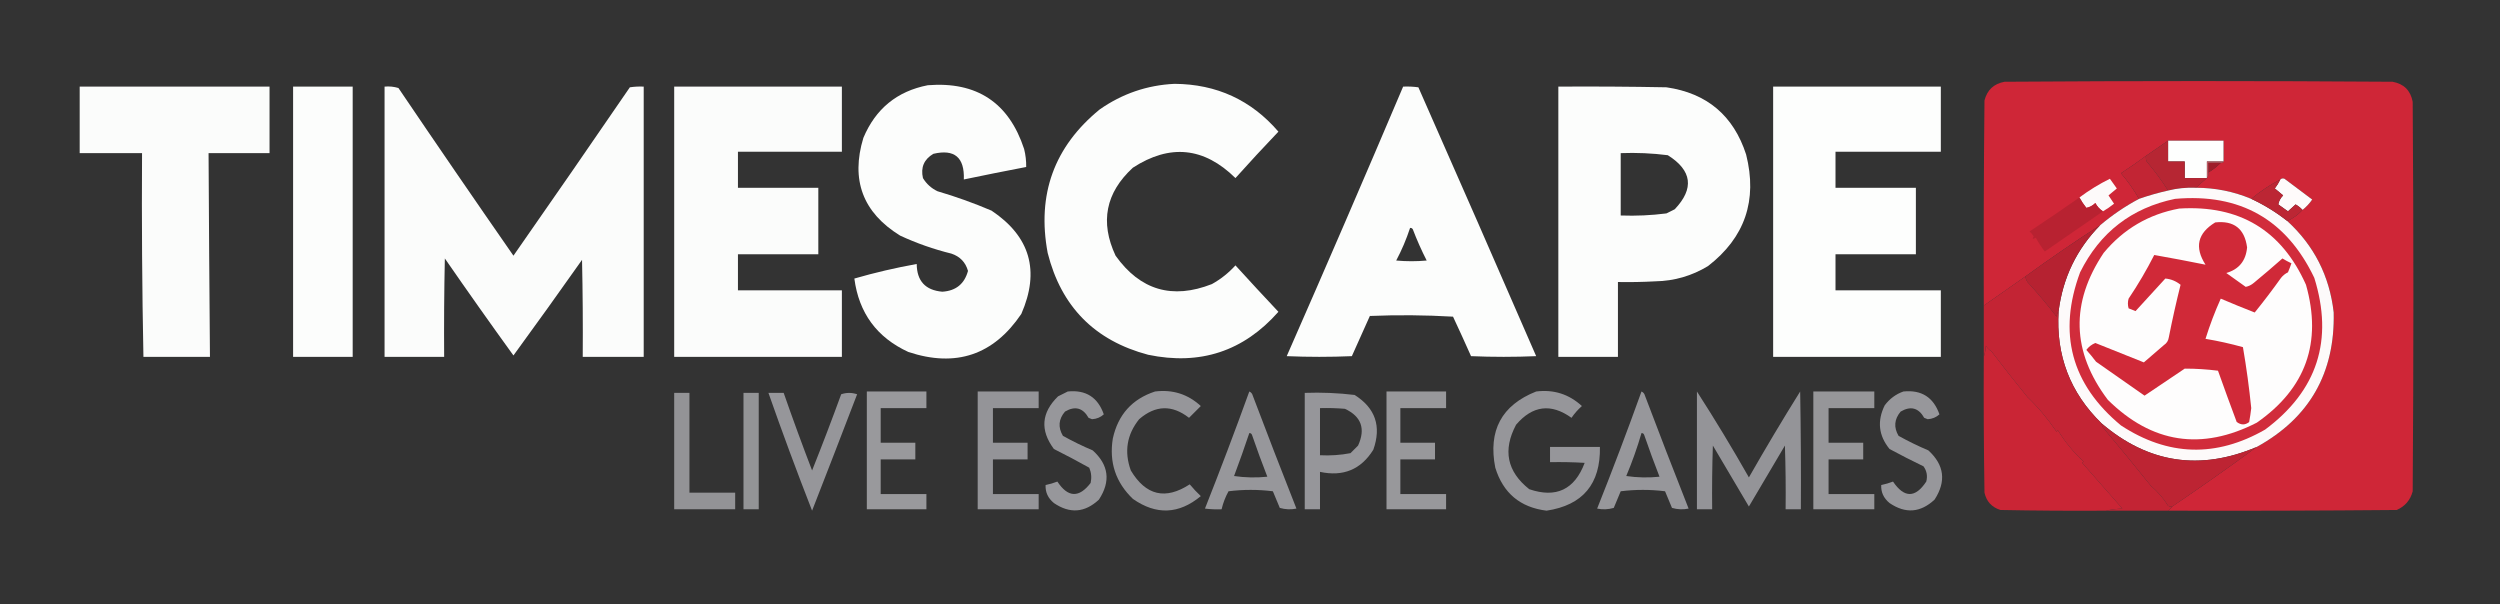 <svg xmlns="http://www.w3.org/2000/svg" xmlns:xlink="http://www.w3.org/1999/xlink" width="1804px" height="436px" style="shape-rendering:geometricPrecision; text-rendering:geometricPrecision; image-rendering:optimizeQuality; fill-rule:evenodd; clip-rule:evenodd"><rect width="100%" height="100%" fill="#333333" stroke="none"/><g><path style="opacity:0.998" fill="#cf2637" d="M 1564.5,368.5 C 1565.69,367.728 1566.69,366.728 1567.5,365.5C 1588.13,351.523 1608.47,337.19 1628.5,322.5C 1666.47,301.611 1684.97,269.278 1684,225.5C 1681.02,199.203 1669.85,177.203 1650.5,159.5C 1654.74,157.555 1658.4,154.888 1661.5,151.5C 1664.16,149.36 1666.5,146.86 1668.5,144C 1661.83,139 1655.17,134 1648.5,129C 1647.42,128.53 1646.42,128.697 1645.5,129.5C 1637.98,133.425 1630.98,138.092 1624.5,143.5C 1611.73,138.146 1598.4,135.48 1584.5,135.5C 1587.17,133.167 1589.83,130.833 1592.5,128.5C 1593.43,127.432 1593.77,126.099 1593.5,124.5C 1596.81,122.518 1599.81,120.185 1602.5,117.5C 1603.49,117.672 1604.16,117.338 1604.5,116.5C 1604.5,111.5 1604.5,106.5 1604.5,101.5C 1591.17,101.5 1577.83,101.5 1564.5,101.5C 1559.17,105.167 1553.83,108.833 1548.5,112.5C 1542.66,116.836 1536.66,121.003 1530.5,125C 1535.44,130.769 1539.78,136.936 1543.5,143.5C 1533.51,148.831 1524.18,155.164 1515.5,162.5C 1497.18,174.329 1479.18,186.663 1461.5,199.5C 1451.5,206.5 1441.5,213.5 1431.5,220.5C 1431.33,171.166 1431.5,121.832 1432,72.5C 1433.95,64.886 1438.78,60.386 1446.5,59C 1539.83,58.333 1633.17,58.333 1726.5,59C 1734.67,60.5 1739.5,65.333 1741,73.5C 1741.67,167.167 1741.67,260.833 1741,354.5C 1739.36,360.809 1735.53,365.309 1729.5,368C 1674.5,368.5 1619.5,368.667 1564.5,368.5 Z"></path></g><g><path style="opacity:0.986" fill="#fefffe" d="M 847.5,60.5 C 877.883,60.697 902.883,72.197 922.5,95C 911.955,106.042 901.621,117.209 891.5,128.5C 868.847,106.18 844.181,103.68 817.5,121C 797.815,139.091 793.649,160.257 805,184.5C 822.739,209.396 845.905,216.23 874.5,205C 880.886,201.451 886.553,196.951 891.5,191.5C 901.708,202.72 912.041,213.887 922.5,225C 897.359,253.491 866.026,263.824 828.5,256C 789.926,245.759 765.759,221.259 756,182.5C 748.149,140.369 760.649,105.869 793.5,79C 809.783,67.602 827.783,61.435 847.5,60.5 Z"></path></g><g><path style="opacity:0.988" fill="#fefffe" d="M 669.5,61.5 C 704.846,58.713 728.013,74.046 739,107.5C 740.075,111.77 740.575,116.103 740.5,120.5C 725.473,123.372 710.473,126.372 695.5,129.5C 696.08,113.564 688.747,107.397 673.5,111C 666.764,114.976 664.264,120.809 666,128.5C 668.552,132.719 672.052,135.886 676.5,138C 689.784,141.903 702.784,146.57 715.5,152C 743.376,170.646 750.542,195.479 737,226.5C 716.949,256.184 689.783,265.351 655.5,254C 632.77,243.556 619.77,225.889 616.5,201C 631.264,196.726 646.264,193.226 661.5,190.5C 661.614,202.781 667.781,209.447 680,210.5C 689.774,209.872 695.941,204.872 698.5,195.5C 696.759,189.258 692.759,185.091 686.5,183C 673.736,179.857 661.403,175.523 649.5,170C 622.625,153.398 613.792,129.898 623,99.5C 631.829,78.49 647.329,65.823 669.5,61.5 Z"></path></g><g><path style="opacity:0.983" fill="#fefffe" d="M 57.5,62.5 C 103.167,62.5 148.833,62.5 194.5,62.5C 194.5,78.5 194.5,94.5 194.5,110.5C 179.833,110.5 165.167,110.5 150.5,110.5C 150.756,159.501 151.09,208.501 151.5,257.5C 135.5,257.5 119.5,257.5 103.5,257.5C 102.538,208.513 102.205,159.513 102.5,110.5C 87.5,110.5 72.5,110.5 57.5,110.5C 57.5,94.5 57.5,78.5 57.5,62.5 Z"></path></g><g><path style="opacity:0.987" fill="#fefffe" d="M 211.5,62.5 C 225.833,62.5 240.167,62.5 254.5,62.5C 254.5,127.5 254.5,192.5 254.5,257.5C 240.167,257.5 225.833,257.5 211.5,257.5C 211.5,192.5 211.5,127.5 211.5,62.5 Z"></path></g><g><path style="opacity:0.981" fill="#fefffe" d="M 277.5,62.5 C 280.898,62.18 284.232,62.513 287.5,63.5C 314.92,104.007 342.586,144.34 370.5,184.5C 398.662,144.161 426.662,103.661 454.5,63C 457.817,62.502 461.15,62.335 464.5,62.5C 464.5,127.5 464.5,192.5 464.5,257.5C 449.833,257.5 435.167,257.5 420.5,257.5C 420.667,234.164 420.5,210.831 420,187.5C 403.662,210.663 387.162,233.663 370.5,256.5C 353.754,233.342 337.254,210.009 321,186.5C 320.5,210.164 320.333,233.831 320.5,257.5C 306.167,257.5 291.833,257.5 277.5,257.5C 277.5,192.5 277.5,127.5 277.5,62.5 Z"></path></g><g><path style="opacity:0.984" fill="#fefffe" d="M 486.5,62.5 C 526.833,62.5 567.167,62.5 607.5,62.5C 607.5,78.167 607.5,93.833 607.5,109.5C 582.5,109.5 557.5,109.5 532.5,109.5C 532.5,118.167 532.5,126.833 532.5,135.5C 551.833,135.5 571.167,135.5 590.5,135.5C 590.5,151.5 590.5,167.5 590.5,183.5C 571.167,183.5 551.833,183.5 532.5,183.5C 532.5,192.167 532.5,200.833 532.5,209.5C 557.5,209.5 582.5,209.5 607.5,209.5C 607.5,225.5 607.5,241.5 607.5,257.5C 567.167,257.5 526.833,257.5 486.5,257.5C 486.5,192.5 486.5,127.5 486.5,62.5 Z"></path></g><g><path style="opacity:0.986" fill="#fefffe" d="M 1012.5,62.5 C 1016.18,62.335 1019.85,62.501 1023.5,63C 1052.03,127.584 1080.36,192.25 1108.5,257C 1092.83,257.667 1077.17,257.667 1061.5,257C 1057.27,247.475 1052.93,237.975 1048.5,228.5C 1028.51,227.334 1008.51,227.167 988.5,228C 984.167,237.667 979.833,247.333 975.5,257C 959.833,257.667 944.167,257.667 928.5,257C 956.923,192.324 984.923,127.491 1012.5,62.5 Z M 1017.5,164.5 C 1018.38,164.369 1019.04,164.702 1019.5,165.5C 1022.43,173.192 1025.76,180.692 1029.5,188C 1022.17,188.667 1014.83,188.667 1007.5,188C 1011.52,180.446 1014.85,172.613 1017.5,164.5 Z"></path></g><g><path style="opacity:0.99" fill="#fefffe" d="M 1124.5,62.5 C 1150.5,62.333 1176.5,62.5 1202.5,63C 1231.73,67.227 1250.89,83.394 1260,111.5C 1268.32,144.549 1259.15,171.382 1232.5,192C 1220.82,199.086 1208.16,202.752 1194.5,203C 1185.51,203.5 1176.51,203.666 1167.5,203.5C 1167.5,221.5 1167.5,239.5 1167.5,257.5C 1153.17,257.5 1138.83,257.5 1124.5,257.5C 1124.5,192.5 1124.5,127.5 1124.5,62.5 Z M 1169.5,110.5 C 1180.91,110.067 1192.24,110.567 1203.5,112C 1221.02,123.046 1222.68,136.046 1208.5,151C 1206.5,152 1204.5,153 1202.5,154C 1191.56,155.406 1180.56,155.906 1169.5,155.5C 1169.5,140.5 1169.5,125.5 1169.5,110.5 Z"></path></g><g><path style="opacity:0.994" fill="#fefffe" d="M 1279.5,62.5 C 1319.83,62.5 1360.17,62.5 1400.5,62.5C 1400.5,78.167 1400.5,93.833 1400.5,109.5C 1375.17,109.5 1349.83,109.5 1324.5,109.5C 1324.5,118.167 1324.5,126.833 1324.5,135.5C 1343.83,135.5 1363.17,135.5 1382.5,135.5C 1382.5,151.5 1382.5,167.5 1382.5,183.5C 1363.17,183.5 1343.83,183.5 1324.5,183.5C 1324.5,192.167 1324.5,200.833 1324.5,209.5C 1349.83,209.5 1375.17,209.5 1400.5,209.5C 1400.5,225.5 1400.5,241.5 1400.5,257.5C 1360.17,257.5 1319.83,257.5 1279.5,257.5C 1279.5,192.5 1279.5,127.5 1279.5,62.5 Z"></path></g><g><path style="opacity:1" fill="#fefffe" d="M 1564.5,101.5 C 1577.83,101.5 1591.17,101.5 1604.5,101.5C 1604.5,106.5 1604.5,111.5 1604.5,116.5C 1600.5,116.5 1596.5,116.5 1592.5,116.5C 1592.5,120.5 1592.5,124.5 1592.5,128.5C 1587.17,128.5 1581.83,128.5 1576.5,128.5C 1576.5,124.5 1576.5,120.5 1576.5,116.5C 1572.5,116.5 1568.5,116.5 1564.5,116.5C 1564.5,111.5 1564.5,106.5 1564.5,101.5 Z"></path></g><g><path style="opacity:1" fill="#b62633" d="M 1564.5,101.5 C 1564.5,106.5 1564.5,111.5 1564.5,116.5C 1568.5,116.5 1572.5,116.5 1576.5,116.5C 1576.5,120.5 1576.5,124.5 1576.5,128.5C 1581.83,128.5 1587.17,128.5 1592.5,128.5C 1589.83,130.833 1587.17,133.167 1584.5,135.5C 1577.69,135.202 1571.02,135.869 1564.5,137.5C 1559.82,130.126 1554.65,123.126 1549,116.5C 1548.51,115.207 1548.34,113.873 1548.5,112.5C 1553.83,108.833 1559.17,105.167 1564.5,101.5 Z"></path></g><g><path style="opacity:1" fill="#9f1d2a" d="M 1602.5,117.5 C 1599.81,120.185 1596.81,122.518 1593.5,124.5C 1593.5,122.167 1593.5,119.833 1593.5,117.5C 1596.5,117.5 1599.5,117.5 1602.5,117.5 Z"></path></g><g><path style="opacity:1" fill="#c22534" d="M 1548.5,112.5 C 1548.34,113.873 1548.51,115.207 1549,116.5C 1554.65,123.126 1559.82,130.126 1564.5,137.5C 1557.37,139.099 1550.37,141.099 1543.5,143.5C 1539.78,136.936 1535.44,130.769 1530.5,125C 1536.66,121.003 1542.66,116.836 1548.5,112.5 Z"></path></g><g><path style="opacity:1" fill="#be5a63" d="M 1604.5,116.5 C 1604.16,117.338 1603.49,117.672 1602.5,117.5C 1599.5,117.5 1596.5,117.5 1593.5,117.5C 1593.5,119.833 1593.5,122.167 1593.5,124.5C 1593.77,126.099 1593.43,127.432 1592.5,128.5C 1592.5,124.5 1592.5,120.5 1592.5,116.5C 1596.5,116.5 1600.5,116.5 1604.5,116.5 Z"></path></g><g><path style="opacity:1" fill="#fdfafa" d="M 1517.5,152.5 C 1515.16,150.996 1513.33,148.996 1512,146.5C 1510.05,148.388 1507.88,149.554 1505.5,150C 1503.61,147.618 1501.94,145.118 1500.5,142.5C 1507.54,137.253 1514.87,132.753 1522.5,129C 1524.17,131.333 1525.83,133.667 1527.5,136C 1525.5,137.667 1523.5,139.333 1521.5,141C 1522.83,143 1524.17,145 1525.5,147C 1522.95,149.054 1520.29,150.887 1517.5,152.5 Z"></path></g><g><path style="opacity:1" fill="#fefbfb" d="M 1661.5,151.5 C 1660.09,149.946 1658.42,148.612 1656.5,147.5C 1654.66,149.231 1652.82,150.898 1651,152.5C 1648.68,150.848 1646.34,149.181 1644,147.5C 1644.45,145.117 1645.61,142.95 1647.5,141C 1645.5,139.333 1643.5,137.667 1641.5,136C 1643.06,133.948 1644.39,131.781 1645.5,129.5C 1646.42,128.697 1647.42,128.53 1648.5,129C 1655.17,134 1661.83,139 1668.5,144C 1666.5,146.86 1664.16,149.36 1661.5,151.5 Z"></path></g><g><path style="opacity:1" fill="#fdfafa" d="M 1584.5,135.5 C 1598.4,135.48 1611.73,138.146 1624.5,143.5C 1633.84,147.83 1642.5,153.164 1650.5,159.5C 1669.85,177.203 1681.02,199.203 1684,225.5C 1684.97,269.278 1666.47,301.611 1628.5,322.5C 1587.53,339.934 1550.19,334.267 1516.5,305.5C 1493.79,283.403 1483.46,256.403 1485.5,224.5C 1488.57,200.366 1498.57,179.699 1515.5,162.5C 1524.18,155.164 1533.51,148.831 1543.5,143.5C 1550.37,141.099 1557.37,139.099 1564.5,137.5C 1571.02,135.869 1577.69,135.202 1584.5,135.5 Z"></path></g><g><path style="opacity:1" fill="#bc2634" d="M 1645.5,129.5 C 1644.39,131.781 1643.06,133.948 1641.5,136C 1643.5,137.667 1645.5,139.333 1647.5,141C 1645.61,142.95 1644.45,145.117 1644,147.5C 1646.34,149.181 1648.68,150.848 1651,152.5C 1652.82,150.898 1654.66,149.231 1656.5,147.5C 1658.42,148.612 1660.09,149.946 1661.5,151.5C 1658.4,154.888 1654.74,157.555 1650.5,159.5C 1642.5,153.164 1633.84,147.83 1624.5,143.5C 1630.98,138.092 1637.98,133.425 1645.5,129.5 Z"></path></g><g><path style="opacity:1" fill="#d12c3b" d="M 1569.5,143.5 C 1616.37,139.341 1649.87,158.341 1670,200.5C 1684.01,245.472 1672.18,281.972 1634.5,310C 1599.16,330.253 1564.49,329.253 1530.5,307C 1494.58,277.227 1484.75,240.394 1501,196.5C 1515.29,167.703 1538.12,150.037 1569.5,143.5 Z"></path></g><g><path style="opacity:1" fill="#fefdfd" d="M 1572.5,150.5 C 1615.94,147.785 1646.44,166.118 1664,205.5C 1675.75,247.149 1663.92,280.316 1628.5,305C 1588.62,325.399 1552.79,319.899 1521,288.5C 1494.9,253.863 1493.9,218.53 1518,182.5C 1532.3,165.264 1550.47,154.598 1572.5,150.5 Z"></path></g><g><path style="opacity:1" fill="#b82231" d="M 1500.5,142.5 C 1501.94,145.118 1503.61,147.618 1505.5,150C 1507.88,149.554 1510.05,148.388 1512,146.5C 1513.33,148.996 1515.16,150.996 1517.5,152.5C 1503.57,162.144 1489.57,171.811 1475.5,181.5C 1473.07,178.304 1470.91,174.971 1469,171.5C 1466.87,172.863 1466.37,172.529 1467.5,170.5C 1466.69,169.186 1465.69,168.019 1464.5,167C 1476.65,159.003 1488.65,150.837 1500.5,142.5 Z"></path></g><g><path style="opacity:1" fill="#d02938" d="M 1598.5,160.5 C 1612.02,159.025 1619.69,165.025 1621.5,178.5C 1620.66,188.161 1615.66,194.327 1606.5,197C 1611.17,200.333 1615.83,203.667 1620.5,207C 1622.63,206.602 1624.63,205.602 1626.5,204C 1633.43,198.285 1640.26,192.452 1647,186.5C 1649.09,187.794 1651.25,188.961 1653.5,190C 1652.75,192.175 1651.91,194.341 1651,196.5C 1649.04,197.453 1647.38,198.787 1646,200.5C 1639.9,209.044 1633.57,217.377 1627,225.5C 1618.78,222.305 1610.61,218.972 1602.5,215.5C 1598.24,224.935 1594.58,234.602 1591.5,244.5C 1600.6,246.025 1609.6,248.025 1618.5,250.5C 1621.01,265.085 1623.01,279.752 1624.5,294.5C 1624.11,297.849 1623.61,301.183 1623,304.5C 1620.17,306.827 1617.17,306.827 1614,304.5C 1609.4,292.205 1604.9,279.872 1600.5,267.5C 1592.5,266.491 1584.5,265.991 1576.5,266C 1566.83,272.5 1557.17,279 1547.5,285.5C 1535.83,277.333 1524.17,269.167 1512.5,261C 1510.29,258.075 1507.95,255.241 1505.5,252.5C 1507.19,250.234 1509.36,248.568 1512,247.5C 1523.67,252.167 1535.33,256.833 1547,261.5C 1551.82,257.347 1556.66,253.18 1561.5,249C 1563.49,247.681 1564.65,245.848 1565,243.5C 1567.52,230.752 1570.35,218.085 1573.5,205.5C 1570.21,202.845 1566.54,201.345 1562.5,201C 1555.33,208.833 1548.17,216.667 1541,224.5C 1539.33,223.833 1537.67,223.167 1536,222.5C 1535.33,220.167 1535.33,217.833 1536,215.5C 1542.8,205.411 1548.96,194.911 1554.5,184C 1566.87,186.177 1579.2,188.51 1591.5,191C 1583.41,178.428 1585.75,168.261 1598.5,160.5 Z"></path></g><g><path style="opacity:1" fill="#b62231" d="M 1515.5,162.5 C 1498.57,179.699 1488.57,200.366 1485.5,224.5C 1484.71,225.609 1484.21,226.942 1484,228.5C 1477.38,219.874 1470.38,211.541 1463,203.5C 1462.21,202.255 1461.71,200.922 1461.5,199.5C 1479.18,186.663 1497.18,174.329 1515.5,162.5 Z"></path></g><g><path style="opacity:0.999" fill="#c32434" d="M 1461.5,199.5 C 1461.71,200.922 1462.21,202.255 1463,203.5C 1470.38,211.541 1477.38,219.874 1484,228.5C 1484.21,226.942 1484.71,225.609 1485.5,224.5C 1483.46,256.403 1493.79,283.403 1516.5,305.5C 1516.54,306.583 1516.87,307.583 1517.5,308.5C 1529.15,322.323 1540.65,336.323 1552,350.5C 1557.23,355.015 1561.4,359.848 1564.5,365C 1565.45,365.483 1566.45,365.649 1567.5,365.5C 1566.69,366.728 1565.69,367.728 1564.5,368.5C 1549.5,368.5 1534.5,368.5 1519.5,368.5C 1523.31,367.676 1527.31,367.176 1531.5,367C 1522.24,356.362 1512.58,345.362 1502.5,334C 1502.83,333.667 1503.17,333.333 1503.5,333C 1496.3,326.472 1490.13,318.972 1485,310.5C 1484.67,310.833 1484.33,311.167 1484,311.5C 1477.57,302.038 1470.57,293.704 1463,286.5C 1454.06,275.555 1445.39,264.555 1437,253.5C 1435.33,252.5 1434,251.167 1433,249.5C 1432.82,252.365 1432.32,255.031 1431.5,257.5C 1431.5,245.167 1431.5,232.833 1431.5,220.5C 1441.5,213.5 1451.5,206.5 1461.5,199.5 Z"></path></g><g><path style="opacity:1" fill="#ca2535" d="M 1519.5,368.5 C 1494.16,368.667 1468.83,368.5 1443.5,368C 1437.27,366.037 1433.44,361.87 1432,355.5C 1431.5,322.835 1431.33,290.168 1431.5,257.5C 1432.32,255.031 1432.82,252.365 1433,249.5C 1434,251.167 1435.33,252.5 1437,253.5C 1445.39,264.555 1454.06,275.555 1463,286.5C 1470.57,293.704 1477.57,302.038 1484,311.5C 1484.33,311.167 1484.67,310.833 1485,310.5C 1490.13,318.972 1496.3,326.472 1503.5,333C 1503.17,333.333 1502.83,333.667 1502.5,334C 1512.58,345.362 1522.24,356.362 1531.5,367C 1527.31,367.176 1523.31,367.676 1519.5,368.5 Z"></path></g><g><path style="opacity:0.978" fill="#9b9b9e" d="M 625.5,282.5 C 639.833,282.5 654.167,282.5 668.5,282.5C 668.5,286.5 668.5,290.5 668.5,294.5C 657.5,294.5 646.5,294.5 635.5,294.5C 635.5,302.833 635.5,311.167 635.5,319.5C 643.833,319.5 652.167,319.5 660.5,319.5C 660.5,323.5 660.5,327.5 660.5,331.5C 652.167,331.5 643.833,331.5 635.5,331.5C 635.5,339.833 635.5,348.167 635.5,356.5C 646.5,356.5 657.5,356.5 668.5,356.5C 668.5,360.167 668.5,363.833 668.5,367.5C 654.167,367.5 639.833,367.5 625.5,367.5C 625.5,339.167 625.5,310.833 625.5,282.5 Z"></path></g><g><path style="opacity:0.943" fill="#9a9a9e" d="M 705.5,282.5 C 720.167,282.5 734.833,282.5 749.5,282.5C 749.5,286.5 749.5,290.5 749.5,294.5C 738.5,294.5 727.5,294.5 716.5,294.5C 716.5,302.833 716.5,311.167 716.5,319.5C 724.833,319.5 733.167,319.5 741.5,319.5C 741.5,323.5 741.5,327.5 741.5,331.5C 733.167,331.5 724.833,331.5 716.5,331.5C 716.5,339.833 716.5,348.167 716.5,356.5C 727.5,356.5 738.5,356.5 749.5,356.5C 749.5,360.167 749.5,363.833 749.5,367.5C 734.833,367.5 720.167,367.5 705.5,367.5C 705.5,339.167 705.5,310.833 705.5,282.5 Z"></path></g><g><path style="opacity:0.972" fill="#9a9a9e" d="M 770.5,282.5 C 783.531,281.18 792.198,286.68 796.5,299C 794.163,301.139 791.33,302.305 788,302.5C 787.167,302.167 786.333,301.833 785.5,301.5C 781.403,294.259 775.736,292.759 768.5,297C 763.84,302.451 763.34,308.284 767,314.5C 773.941,318.375 781.107,321.875 788.5,325C 800.104,335.482 801.604,347.316 793,360.5C 782.822,370.002 771.988,370.835 760.5,363C 756.233,359.481 754.233,355.148 754.5,350C 757.43,349.394 760.263,348.56 763,347.5C 770.631,359.101 778.631,359.434 787,348.5C 787.837,344.705 787.504,341.039 786,337.5C 777.608,332.812 769.108,328.312 760.5,324C 750.407,310.45 751.407,297.784 763.5,286C 765.925,284.787 768.259,283.621 770.5,282.5 Z"></path></g><g><path style="opacity:0.969" fill="#9a9a9e" d="M 833.5,282.5 C 846.198,280.931 857.198,284.431 866.5,293C 863.667,295.833 860.833,298.667 858,301.5C 845.796,291.97 833.796,292.303 822,302.5C 813.109,313.624 811.109,325.958 816,339.5C 826.828,357.583 840.994,360.917 858.5,349.5C 860.956,352.458 863.622,355.291 866.5,358C 850.654,371.132 834.321,371.799 817.5,360C 805.097,348.124 800.263,333.624 803,316.5C 806.774,299.236 816.94,287.902 833.5,282.5 Z"></path></g><g><path style="opacity:0.975" fill="#9a9a9e" d="M 901.5,282.5 C 902.79,283.058 903.623,284.058 904,285.5C 914.309,312.762 924.809,339.929 935.5,367C 931.459,367.827 927.459,367.66 923.5,366.5C 921.833,362.5 920.167,358.5 918.5,354.5C 907.833,353.167 897.167,353.167 886.5,354.5C 884.234,358.634 882.568,362.967 881.5,367.5C 877.486,367.666 873.486,367.499 869.5,367C 880.594,338.982 891.261,310.815 901.5,282.5 Z M 901.5,312.5 C 902.497,312.47 903.164,312.97 903.5,314C 906.975,324.093 910.642,334.093 914.5,344C 906.479,344.832 898.479,344.665 890.5,343.5C 894.371,333.219 898.038,322.886 901.5,312.5 Z"></path></g><g><path style="opacity:0.975" fill="#9b9b9e" d="M 1000.5,282.5 C 1014.83,282.5 1029.17,282.5 1043.5,282.5C 1043.5,286.5 1043.5,290.5 1043.5,294.5C 1032.5,294.5 1021.5,294.5 1010.5,294.5C 1010.5,302.833 1010.5,311.167 1010.5,319.5C 1018.83,319.5 1027.17,319.5 1035.5,319.5C 1035.5,323.5 1035.5,327.5 1035.5,331.5C 1027.17,331.5 1018.83,331.5 1010.5,331.5C 1010.5,339.833 1010.5,348.167 1010.5,356.5C 1021.5,356.5 1032.5,356.5 1043.5,356.5C 1043.5,360.167 1043.5,363.833 1043.5,367.5C 1029.17,367.5 1014.83,367.5 1000.5,367.5C 1000.5,339.167 1000.5,310.833 1000.5,282.5 Z"></path></g><g><path style="opacity:0.961" fill="#9a9a9e" d="M 1108.5,282.5 C 1121.19,280.919 1132.19,284.419 1141.5,293C 1138.63,295.537 1136.13,298.37 1134,301.5C 1119.23,290.9 1105.9,292.567 1094,306.5C 1084.28,324.761 1087.44,340.261 1103.5,353C 1122.89,359.639 1136.23,353.305 1143.5,334C 1135.17,333.5 1126.84,333.334 1118.5,333.5C 1118.5,329.833 1118.5,326.167 1118.5,322.5C 1130.5,322.5 1142.5,322.5 1154.5,322.5C 1155.01,349.21 1142.18,364.544 1116,368.5C 1096.98,366.156 1084.65,355.823 1079,337.5C 1073.72,310.721 1083.55,292.387 1108.5,282.5 Z"></path></g><g><path style="opacity:0.976" fill="#9a9a9e" d="M 1184.5,282.5 C 1185.79,283.058 1186.62,284.058 1187,285.5C 1197.31,312.762 1207.81,339.929 1218.5,367C 1214.46,367.827 1210.46,367.66 1206.5,366.5C 1204.83,362.5 1203.17,358.5 1201.5,354.5C 1190.83,353.167 1180.17,353.167 1169.5,354.5C 1167.83,358.5 1166.17,362.5 1164.5,366.5C 1160.54,367.66 1156.54,367.827 1152.5,367C 1163.66,339.009 1174.33,310.843 1184.5,282.5 Z M 1184.5,312.5 C 1185.5,312.47 1186.16,312.97 1186.5,314C 1189.97,324.093 1193.64,334.093 1197.5,344C 1189.48,344.832 1181.48,344.665 1173.5,343.5C 1177.77,333.359 1181.44,323.025 1184.5,312.5 Z"></path></g><g><path style="opacity:0.95" fill="#9a9a9e" d="M 1224.5,282.5 C 1237.53,302.733 1250.03,323.399 1262,344.5C 1273.94,323.572 1286.27,302.905 1299,282.5C 1299.5,310.831 1299.67,339.165 1299.5,367.5C 1295.83,367.5 1292.17,367.5 1288.5,367.5C 1288.67,352.163 1288.5,336.83 1288,321.5C 1279.33,336.167 1270.67,350.833 1262,365.5C 1253.33,350.833 1244.67,336.167 1236,321.5C 1235.5,336.83 1235.33,352.163 1235.5,367.5C 1231.83,367.5 1228.17,367.5 1224.5,367.5C 1224.5,339.167 1224.5,310.833 1224.5,282.5 Z"></path></g><g><path style="opacity:0.947" fill="#9b9b9e" d="M 1308.5,282.5 C 1323.17,282.5 1337.83,282.5 1352.5,282.5C 1352.5,286.5 1352.5,290.5 1352.5,294.5C 1341.5,294.5 1330.5,294.5 1319.5,294.5C 1319.5,302.833 1319.5,311.167 1319.5,319.5C 1327.83,319.5 1336.17,319.5 1344.5,319.5C 1344.5,323.5 1344.5,327.5 1344.5,331.5C 1336.17,331.5 1327.83,331.5 1319.5,331.5C 1319.5,339.833 1319.5,348.167 1319.5,356.5C 1330.5,356.5 1341.5,356.5 1352.5,356.5C 1352.5,360.167 1352.5,363.833 1352.5,367.5C 1337.83,367.5 1323.17,367.5 1308.5,367.5C 1308.5,339.167 1308.5,310.833 1308.5,282.5 Z"></path></g><g><path style="opacity:0.973" fill="#9a9a9e" d="M 1373.5,282.5 C 1386.53,281.18 1395.2,286.68 1399.5,299C 1397.16,301.139 1394.33,302.305 1391,302.5C 1390.17,302.167 1389.33,301.833 1388.5,301.5C 1384.4,294.259 1378.74,292.759 1371.5,297C 1366.89,302.519 1366.39,308.353 1370,314.5C 1376.94,318.375 1384.11,321.875 1391.5,325C 1403.03,335.517 1404.53,347.35 1396,360.5C 1385.82,370.002 1374.99,370.835 1363.5,363C 1359.23,359.481 1357.23,355.148 1357.5,350C 1360.43,349.394 1363.26,348.56 1366,347.5C 1374.1,359.47 1382.1,359.47 1390,347.5C 1391.04,343.467 1390.37,339.801 1388,336.5C 1379.73,332.522 1371.56,328.355 1363.5,324C 1355.59,314.324 1354.43,303.824 1360,292.5C 1363.58,287.731 1368.08,284.397 1373.5,282.5 Z"></path></g><g><path style="opacity:0.933" fill="#9a9a9e" d="M 486.5,283.5 C 490.167,283.5 493.833,283.5 497.5,283.5C 497.5,307.5 497.5,331.5 497.5,355.5C 508.5,355.5 519.5,355.5 530.5,355.5C 530.5,359.5 530.5,363.5 530.5,367.5C 515.833,367.5 501.167,367.5 486.5,367.5C 486.5,339.5 486.5,311.5 486.5,283.5 Z"></path></g><g><path style="opacity:0.932" fill="#9a9b9e" d="M 536.5,283.5 C 540.167,283.5 543.833,283.5 547.5,283.5C 547.5,311.5 547.5,339.5 547.5,367.5C 543.833,367.5 540.167,367.5 536.5,367.5C 536.5,339.5 536.5,311.5 536.5,283.5 Z"></path></g><g><path style="opacity:0.969" fill="#9a9a9e" d="M 554.5,283.5 C 558.167,283.5 561.833,283.5 565.5,283.5C 572.035,302.244 578.868,320.91 586,339.5C 593.278,321.277 600.278,302.944 607,284.5C 610.786,283.205 614.62,283.205 618.5,284.5C 607.765,312.539 596.931,340.539 586,368.5C 574.998,340.324 564.498,311.991 554.5,283.5 Z"></path></g><g><path style="opacity:0.96" fill="#9a9a9e" d="M 941.5,283.5 C 953.576,283.062 965.576,283.562 977.5,285C 992.471,294.458 996.971,307.625 991,324.5C 982.129,338.787 969.296,344.12 952.5,340.5C 952.5,349.5 952.5,358.5 952.5,367.5C 948.833,367.5 945.167,367.5 941.5,367.5C 941.5,339.5 941.5,311.5 941.5,283.5 Z M 952.5,294.5 C 958.509,294.334 964.509,294.501 970.5,295C 982.347,300.531 985.513,309.364 980,321.5C 978.167,323.333 976.333,325.167 974.5,327C 967.254,328.391 959.921,328.891 952.5,328.5C 952.5,317.167 952.5,305.833 952.5,294.5 Z"></path></g><g><path style="opacity:1" fill="#bd2433" d="M 1516.5,305.5 C 1550.19,334.267 1587.53,339.934 1628.5,322.5C 1608.47,337.19 1588.13,351.523 1567.5,365.5C 1566.45,365.649 1565.45,365.483 1564.5,365C 1561.4,359.848 1557.23,355.015 1552,350.5C 1540.65,336.323 1529.15,322.323 1517.5,308.5C 1516.87,307.583 1516.54,306.583 1516.5,305.5 Z"></path></g></svg>